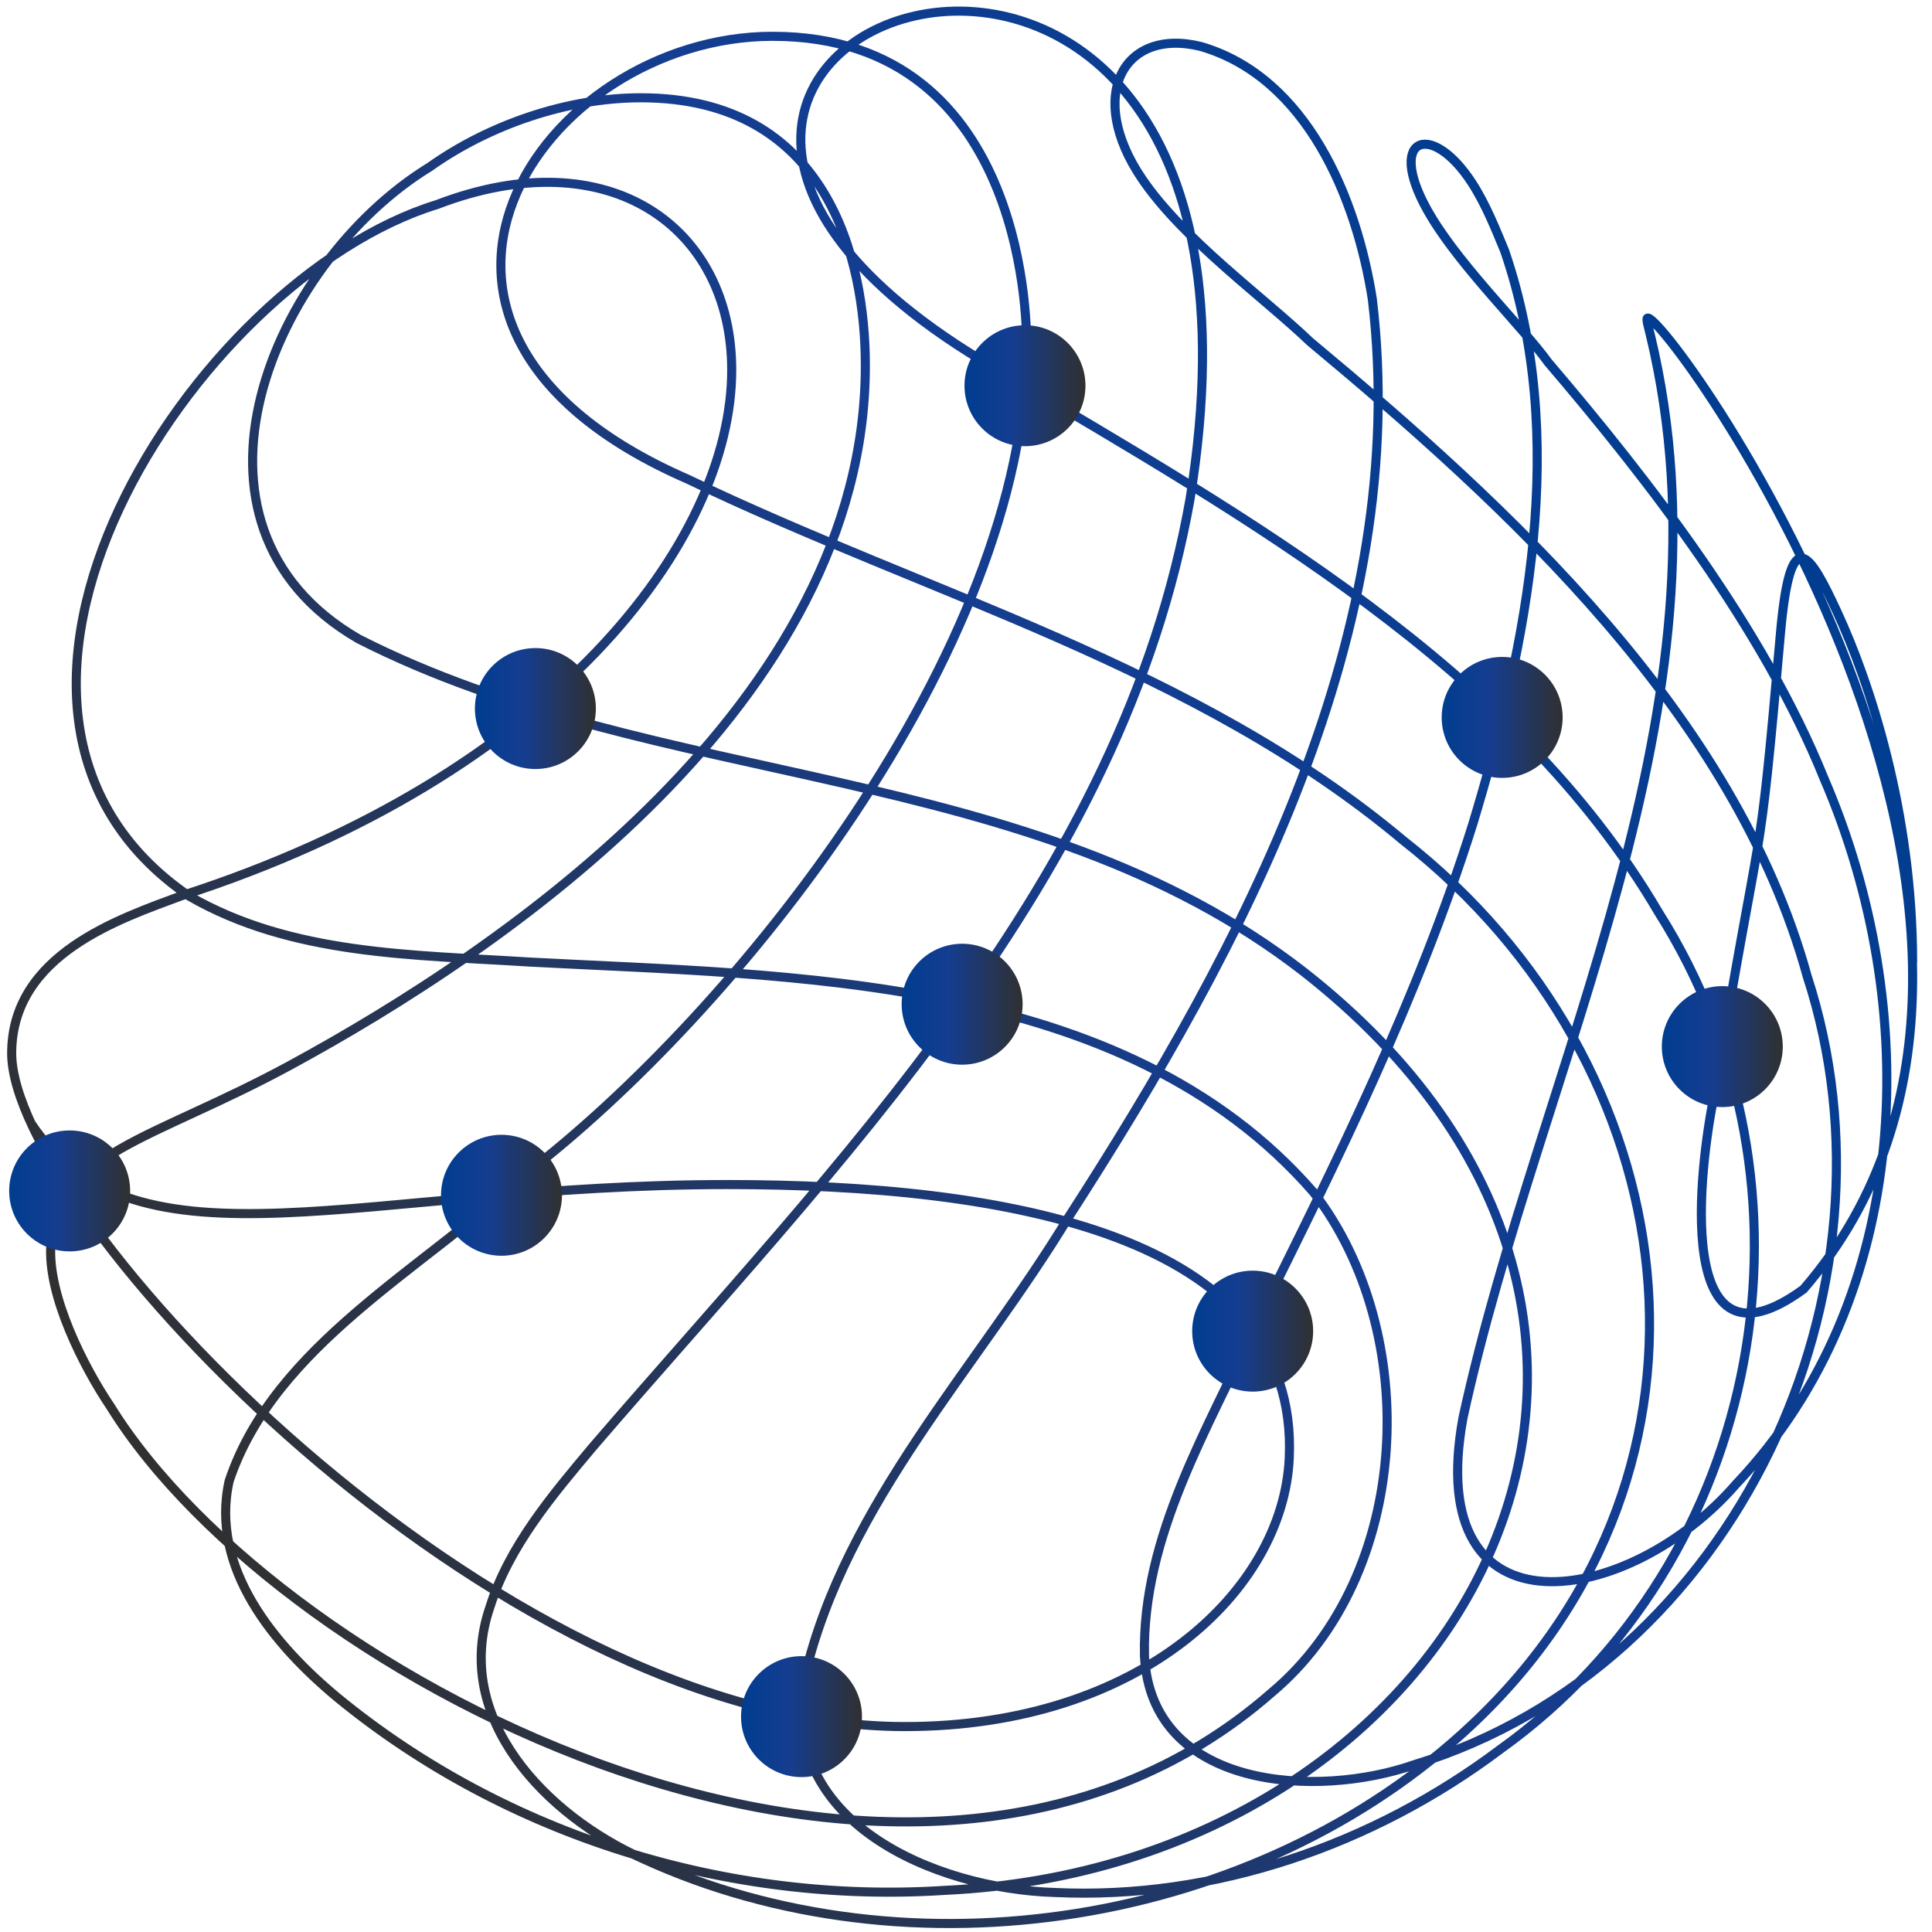 <?xml version="1.0" encoding="UTF-8"?>
<svg id="Layer_1" data-name="Layer 1" xmlns="http://www.w3.org/2000/svg" xmlns:xlink="http://www.w3.org/1999/xlink" viewBox="0 0 425.2 425.2">
  <defs>
    <style>
      .cls-1 {
        fill: url(#linear-gradient-2);
      }

      .cls-2 {
        fill: url(#linear-gradient-6);
      }

      .cls-3 {
        fill: url(#linear-gradient-10);
      }

      .cls-4 {
        fill: url(#linear-gradient-5);
      }

      .cls-5 {
        fill: url(#linear-gradient-7);
      }

      .cls-6 {
        fill: none;
        stroke: url(#linear-gradient);
        stroke-linecap: round;
        stroke-miterlimit: 10;
        stroke-width: 2px;
      }

      .cls-7 {
        fill: url(#linear-gradient-9);
      }

      .cls-8 {
        fill: url(#linear-gradient-3);
      }

      .cls-9 {
        fill: url(#linear-gradient-4);
      }

      .cls-10 {
        fill: url(#linear-gradient-8);
      }
    </style>
    <linearGradient id="linear-gradient" x1="390.84" y1="108.32" x2="27.75" y2="317.95" gradientUnits="userSpaceOnUse">
      <stop offset="0" stop-color="#003D90"/>
      <stop offset=".39" stop-color="#153D90"/>
      <stop offset="1" stop-color="#303030"/>
    </linearGradient>
    <linearGradient id="linear-gradient-2" x1="2.02" y1="262.1" x2="28.64" y2="262.1" xlink:href="#linear-gradient"/>
    <linearGradient id="linear-gradient-3" x1="104.52" y1="155.94" x2="131.15" y2="155.94" xlink:href="#linear-gradient"/>
    <linearGradient id="linear-gradient-4" x1="198.44" y1="221.01" x2="225.06" y2="221.01" xlink:href="#linear-gradient"/>
    <linearGradient id="linear-gradient-5" x1="212.27" y1="84.89" x2="238.89" y2="84.89" xlink:href="#linear-gradient"/>
    <linearGradient id="linear-gradient-6" x1="317.29" y1="157.89" x2="343.91" y2="157.89" xlink:href="#linear-gradient"/>
    <linearGradient id="linear-gradient-7" x1="262.38" y1="292.96" x2="289.01" y2="292.96" xlink:href="#linear-gradient"/>
    <linearGradient id="linear-gradient-8" x1="163.09" y1="377.8" x2="189.72" y2="377.8" xlink:href="#linear-gradient"/>
    <linearGradient id="linear-gradient-9" x1="365.74" y1="230.34" x2="392.36" y2="230.34" xlink:href="#linear-gradient"/>
    <linearGradient id="linear-gradient-10" x1="97.06" y1="263.06" x2="123.68" y2="263.06" xlink:href="#linear-gradient"/>
  </defs>
  <path class="cls-6" d="M420.93,211.7c0-33.07-9.49-61.67-16.62-77.03-5.94-12.8-10.26-20.37-12.48,4.91-4.95,56.31-3.74,36.19-14.54,101.32-3.33,16.08-9.19,63.86,19.63,42.83,68.67-79.39-31.46-216.6-34.38-213.69-.27,.27,.42,2.55,.66,3.62,19.7,81.83-24.21,160.26-41.22,238.38-9.1,49.64,36.78,41.54,60.13,14.56,39.03-41.19,41.04-104.99,19.3-155.34-13.36-33.05-38.52-65.54-60.71-91.54-5.43-7.54-18.64-20.4-25.58-31.79-10.7-17.57-.41-21.94,8.85-7.65,3.1,4.78,5.36,10.58,7.18,14.94,14.05,40.99,5.14,85.99-7.03,126.19-12.04,38.29-29.8,73.95-47.56,109.68-10.65,23.35-25.26,47-24.68,73.38,1.51,29.33,37.99,31.44,59.41,23.9,70.72-21.65,108.94-104.45,86.43-173.55-15.89-57.62-65.76-103.29-109.4-139.62-10.25-9.81-27.84-22.4-36.97-35.82-12.44-18.3-4.12-33.4,12.97-29.14,23.32,6.82,34.22,33.41,37.7,55.55,8.75,73-28.27,142.25-66.71,201.87-19.95,33.06-49.17,63.01-58.2,101.32-6.29,31.9,28.59,46.72,55.07,47.53,35.09,1.64,70.06-10.51,97.93-31.46,58.32-41.66,73.05-124.06,34.88-184.3-31.67-54-91.16-87.16-142.99-117.97-132.56-74.22,67.88-146.9,39.94,26.87-14.85,84.14-77.99,146.58-131.48,208.8-8.94,10.64-18.47,21.92-22.63,35.22-8.49,24.62,12.59,45.98,33.58,55.37,58.86,27.03,135.36,14.92,182.53-29.46,60.17-56.5,47.55-145.47-15.05-194.56-45.78-38.41-104.55-54.09-157.53-79.56C74.87,72.12,119.28,7.99,170.03,7.99c57.17,0,55.91,66.72,55.91,68.04,0,67.15-64.35,147.17-110.36,182.38-22.09,20.7-55.21,37.68-65.15,67.55-4.28,19.21,10.05,36.22,23.93,47.72,37.02,30.34,85.87,45.45,133.53,42.36,115.03-5.35,178.23-124.48,79.05-202.15-60.22-46.81-142.32-39.79-208.05-73.29-43.57-25.23-18.85-82.68,15.68-103.86,13.08-9.29,30.31-15.22,46.46-15.22,41.21,0,49.42,35.64,49.42,58.92,0,74.29-79.33,128.36-126.58,154-30.72,16.67-51.16,19.12-52.67,39.5-.82,11.11,7.23,26.91,13.14,35.66,37.66,60.74,176.52,132.18,255.53,62.91,30.87-25.86,33.23-79.04,9.2-110.13-41.82-48.07-115.11-47.59-172.7-50.66-25.53-1.63-52.12-1.46-74.72-14.49-60.03-40.97,.75-135.68,54.55-152.22,37.93-14.54,64.84,5.06,64.84,36.42,0,37.8-39.46,89.4-121.08,115.71-13.49,5.04-37.39,12.85-37.39,34.68,0,34.82,105.57,148.17,196.57,148.17,51.87,0,83.25-30.03,84.6-59.04,2.3-49.33-62.83-60.25-123.62-60.25-80.06,0-130.27,21.14-153.26-13.44"/>
  <g>
    <path class="cls-1" d="M2.02,262.1c0-7.35,5.96-13.31,13.31-13.31s13.31,5.96,13.31,13.31-5.96,13.31-13.31,13.31-13.31-5.96-13.31-13.31Z"/>
    <path class="cls-8" d="M104.52,155.94c0-7.35,5.96-13.31,13.31-13.31s13.31,5.96,13.31,13.31-5.96,13.31-13.31,13.31-13.31-5.96-13.31-13.31Z"/>
    <path class="cls-9" d="M198.44,221.01c0-7.35,5.96-13.31,13.31-13.31s13.31,5.96,13.31,13.31-5.96,13.31-13.31,13.31-13.31-5.96-13.31-13.31Z"/>
    <path class="cls-4" d="M212.27,84.89c0-7.35,5.96-13.31,13.31-13.31s13.31,5.96,13.31,13.31-5.96,13.31-13.31,13.31-13.31-5.96-13.31-13.31Z"/>
    <path class="cls-2" d="M317.29,157.89c0-7.35,5.96-13.31,13.31-13.31s13.31,5.96,13.31,13.31-5.96,13.31-13.31,13.31-13.31-5.96-13.31-13.31Z"/>
    <path class="cls-5" d="M262.38,292.96c0-7.35,5.96-13.31,13.31-13.31s13.31,5.96,13.31,13.31-5.96,13.31-13.31,13.31-13.31-5.96-13.31-13.31Z"/>
    <path class="cls-10" d="M163.09,377.8c0-7.35,5.96-13.31,13.31-13.31s13.31,5.96,13.31,13.31-5.96,13.31-13.31,13.31-13.31-5.96-13.31-13.31Z"/>
    <path class="cls-7" d="M365.74,230.34c0-7.35,5.96-13.31,13.31-13.31s13.31,5.96,13.31,13.31-5.96,13.31-13.31,13.31-13.31-5.96-13.31-13.31Z"/>
    <path class="cls-3" d="M97.06,263.06c0-7.35,5.96-13.31,13.31-13.31s13.31,5.96,13.31,13.31-5.96,13.31-13.31,13.31-13.31-5.96-13.31-13.31Z"/>
  </g>
</svg>